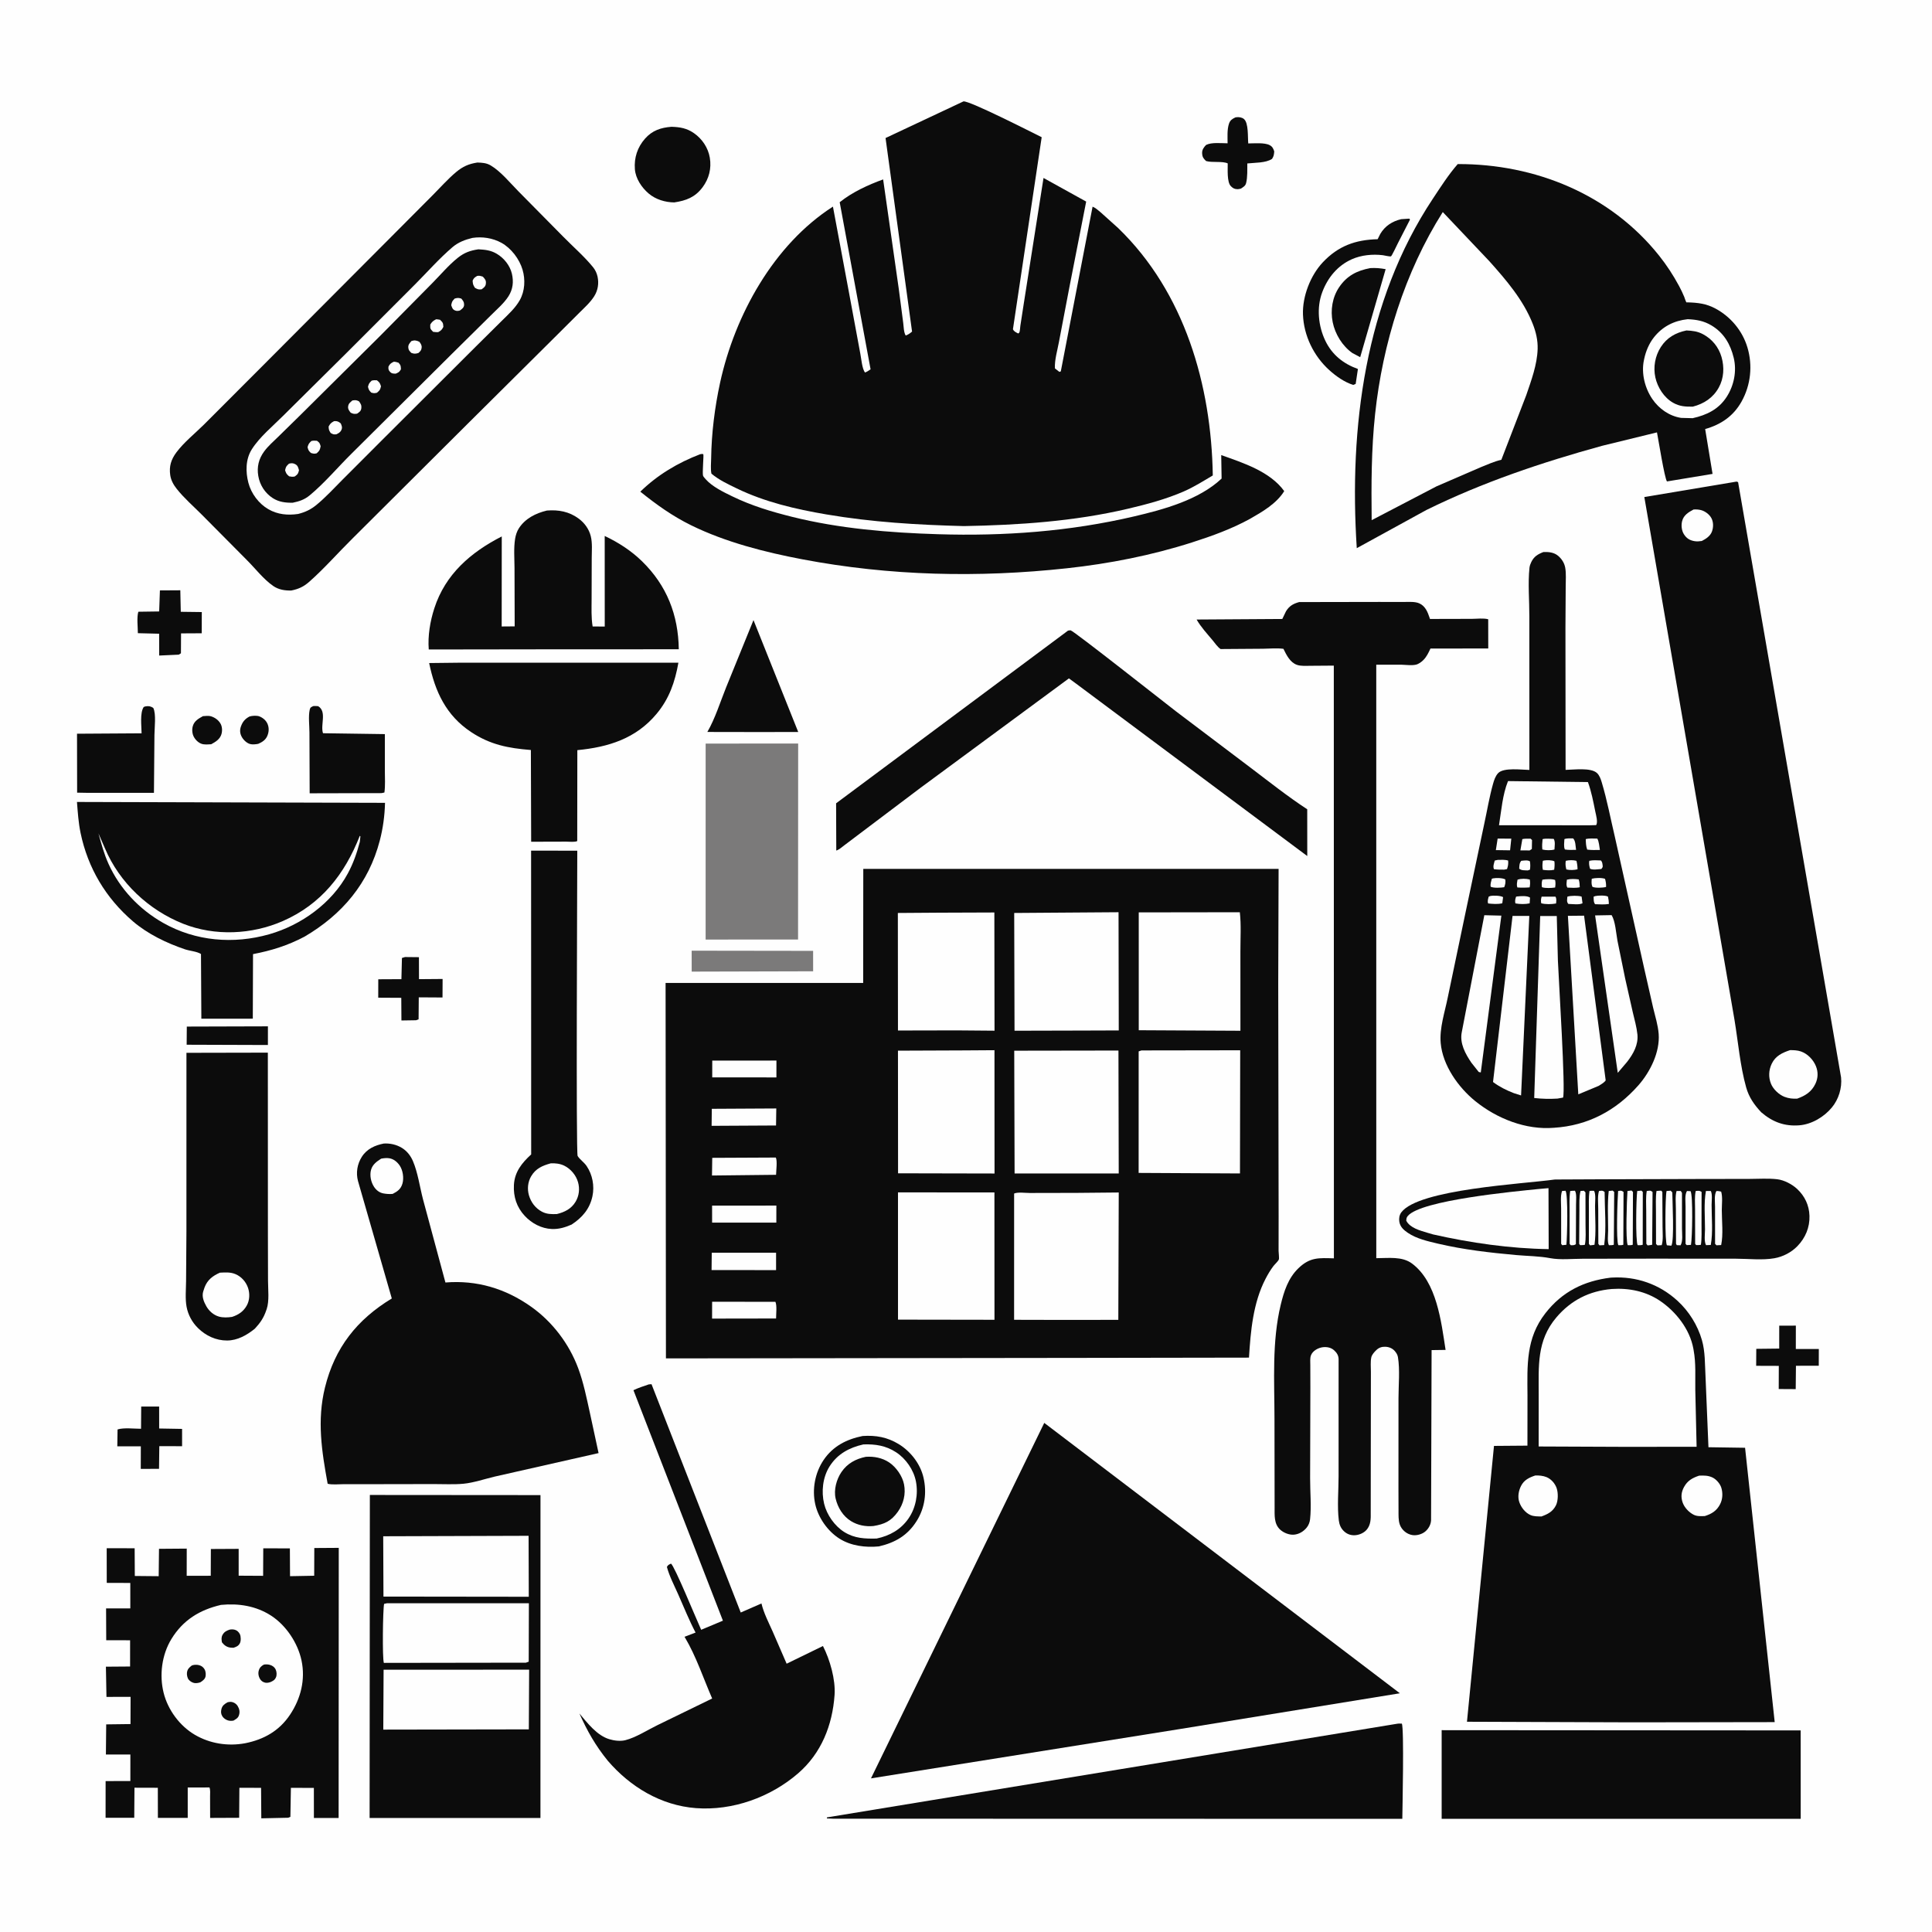 <svg version="1.1" xmlns="http://www.w3.org/2000/svg" style="display: block;" viewBox="0 0 2048 2048" width="1024" height="1024">
<path transform="translate(0,0)" fill="rgb(254,254,254)" d="M -0 -0 L 2048 0 L 2048 2048 L -0 2048 L -0 -0 z"/>
<path transform="translate(0,0)" fill="rgb(12,12,12)" d="M 264.538 759.5 C 267.378 758.627 272.274 758.326 275.086 759.443 C 278.716 760.884 282.064 763.716 283.601 767.372 C 285.358 771.552 285.115 776 283.341 780.124 C 281.477 784.458 277.887 786.709 273.732 788.5 C 271.133 789.036 267.449 789.424 264.887 788.647 C 261.172 787.521 257.62 783.927 255.945 780.5 C 254.285 777.106 254.121 773.703 255.373 770.15 C 257.168 765.057 259.785 761.972 264.538 759.5 z"/>
<path transform="translate(0,0)" fill="rgb(12,12,12)" d="M 215.129 759.153 C 217.689 759.009 221.115 758.514 223.586 759.281 C 227.783 760.582 231.535 763.225 233.746 767.062 C 235.6 770.279 235.778 774.758 234.728 778.274 C 233.11 783.689 228.55 786.373 223.901 788.935 C 221.162 789.069 218.222 789.361 215.5 788.94 C 211.279 788.286 207.662 784.934 205.609 781.337 C 203.72 778.028 203.321 773.357 204.378 769.713 C 205.979 764.192 210.421 761.772 215.129 759.153 z"/>
<path transform="translate(0,0)" fill="rgb(12,12,12)" d="M 198.027 1088.21 L 284.008 1087.96 L 283.991 1107.75 L 197.867 1107.46 L 198.027 1088.21 z"/>
<path transform="translate(0,0)" fill="rgb(12,12,12)" d="M 1886.06 1405.28 L 1903.68 1405.22 L 1903.64 1429.98 L 1928.03 1429.98 L 1927.97 1447.74 L 1903.78 1447.78 L 1903.53 1472.53 L 1885.52 1472.43 L 1885.61 1447.89 L 1861.61 1447.81 L 1861.73 1429.82 L 1886.04 1429.55 L 1886.06 1405.28 z"/>
<path transform="translate(0,0)" fill="rgb(12,12,12)" d="M 149.683 1490.98 L 168.694 1491 L 168.725 1514.27 L 193.018 1514.69 L 193.029 1533.04 L 168.879 1532.98 L 168.58 1557.02 L 149.224 1557.09 L 149.287 1533.15 L 124.352 1533.14 L 124.615 1515.28 C 131.277 1513.15 142.305 1514.58 149.508 1514.55 L 149.683 1490.98 z"/>
<path transform="translate(0,0)" fill="rgb(12,12,12)" d="M 429.336 1014.5 L 444.084 1014.65 L 444.157 1037.95 L 469.181 1037.75 L 469.086 1057.38 L 443.912 1057.23 L 443.731 1080.5 L 441.086 1081.5 L 425.531 1081.74 L 425.373 1057.73 L 400.942 1057.6 L 400.986 1038.08 L 425.518 1037.96 L 426.073 1015.5 L 429.336 1014.5 z"/>
<path transform="translate(0,0)" fill="rgb(12,12,12)" d="M 1309.47 124.5 L 1310.7 124.265 C 1313.34 123.948 1316.33 124.403 1318.45 126.018 C 1323.71 130.038 1322.54 145.488 1323.2 152.038 C 1329.44 152.042 1340.48 150.935 1346 153.907 C 1348.84 155.433 1349.81 157.582 1350.75 160.5 C 1350.47 163.669 1350.29 165.697 1348.42 168.418 C 1341.82 172.877 1330.09 172.357 1322.19 173.263 C 1322.12 179.868 1322.53 187.553 1320.95 194 C 1320.17 197.16 1317.97 198.187 1315.5 199.892 C 1314.4 200.173 1313.16 200.56 1312 200.543 C 1308.7 200.495 1307.1 199.662 1304.82 197.409 C 1300.41 193.031 1301.56 179.329 1301.43 173.2 C 1295.68 170.573 1285.31 172.641 1278.5 170.715 C 1275.73 168 1274.54 166.663 1274.31 162.5 C 1274.11 158.765 1276.06 156.182 1278.5 153.639 C 1284.44 150.647 1294.59 151.89 1301.3 151.89 C 1301.28 145.349 1300.67 137.274 1302.79 131.066 C 1304.03 127.428 1306.16 126.08 1309.47 124.5 z"/>
<path transform="translate(0,0)" fill="rgb(12,12,12)" d="M 169.513 625.847 L 191.138 625.721 L 191.635 648.53 L 213.909 648.81 L 213.838 671.299 L 191.916 671.417 L 191.8 692.5 L 189.5 693.961 L 168.76 694.911 L 168.693 671.775 L 146.139 671.202 C 146.134 664.519 144.835 654.759 146.628 648.468 L 168.73 648.16 L 169.513 625.847 z"/>
<path transform="translate(0,0)" fill="rgb(123,122,122)" d="M 733.186 1007.77 L 861.939 1007.95 L 861.954 1029.61 L 733.225 1029.95 L 733.186 1007.77 z"/>
<path transform="translate(0,0)" fill="rgb(12,12,12)" d="M 1452.49 284.203 C 1458.28 283.873 1463.15 284.261 1468.84 285.332 L 1441.86 378.623 L 1433.69 374.3 C 1422.96 366.861 1415.23 354.132 1412.7 341.469 C 1410.17 328.813 1412.3 315.082 1419.61 304.353 C 1427.87 292.231 1438.39 286.9 1452.49 284.203 z"/>
<path transform="translate(0,0)" fill="rgb(12,12,12)" d="M 1485.28 232.343 L 1494 231.764 L 1494.64 232.809 L 1481.89 257.672 C 1481.22 259.031 1475.24 271.616 1474.48 271.746 C 1472.59 272.069 1467.96 270.778 1465.85 270.522 C 1455.01 269.209 1443.01 270.352 1433.01 274.808 C 1417.84 281.561 1407.39 294.39 1401.64 309.737 C 1395.48 326.141 1397.4 345.608 1404.93 361.257 C 1412.11 376.167 1424.1 385.637 1439.45 391.136 L 1437.08 406.961 L 1434.5 408.03 C 1425.27 405.2 1416.23 398.789 1409.13 392.373 C 1392.57 377.411 1382.03 355.807 1381.21 333.465 C 1380.5 314.31 1389.08 292.034 1402.21 278.088 C 1418.59 260.698 1436.85 254.144 1460.36 253.579 L 1463.14 248 C 1468.12 239.518 1475.9 234.556 1485.28 232.343 z"/>
<path transform="translate(0,0)" fill="rgb(12,12,12)" d="M 711.821 134.403 C 720.885 134.701 727.966 135.839 735.637 141.172 C 744.349 147.229 750.678 156.688 752.43 167.173 C 754.321 178.496 751.654 189.276 744.744 198.534 C 736.811 209.164 727.231 212.692 714.731 214.57 C 705.092 214.468 695.043 211.456 687.6 205.123 C 680.165 198.798 673.776 189.302 673.004 179.35 C 672.065 167.242 675.668 156.156 683.739 146.988 C 691.447 138.232 700.604 135.268 711.821 134.403 z"/>
<path transform="translate(0,0)" fill="rgb(12,12,12)" d="M 332.026 748.5 C 333.824 748.265 335.487 748.466 337.297 748.584 C 346.742 754.489 339.447 768.203 342.389 777.251 L 407.971 778.189 L 407.96 817.097 C 407.957 824.631 408.523 832.624 407.5 840.09 L 404.5 840.741 L 328.254 840.928 L 328.021 776.566 C 328.017 769.358 326.727 759.116 328.347 752.205 C 328.948 749.645 329.851 749.654 332.026 748.5 z"/>
<path transform="translate(0,0)" fill="rgb(12,12,12)" d="M 152.303 749.5 C 153.268 749.059 153.333 748.972 154.55 748.751 C 157.583 748.201 159.981 748.723 162.5 750.462 C 165.683 756.77 163.767 771.646 163.718 778.997 L 163.186 840.453 L 92.75 840.446 L 81.76 840.256 L 81.642 777.777 L 150.083 777.344 C 150.047 769.808 148.114 755.896 152.303 749.5 z"/>
<path transform="translate(0,0)" fill="rgb(12,12,12)" d="M 798.731 657.327 L 846.155 775.955 L 798.5 775.991 L 749.825 775.908 C 758.182 761.444 763.457 744.152 769.721 728.627 L 798.731 657.327 z"/>
<path transform="translate(0,0)" fill="rgb(12,12,12)" d="M 914.421 1522.22 C 928.447 1521.28 940.537 1523.43 952.627 1530.79 C 965.263 1538.49 975.594 1551.75 978.925 1566.2 C 982.577 1582.04 980.497 1598.34 971.706 1612.32 C 962.056 1627.66 949.001 1635.21 931.731 1639.24 C 917.47 1640.62 902.095 1638.77 889.763 1630.96 C 877.311 1623.07 867.362 1608.81 864.185 1594.5 C 860.669 1578.67 863.954 1561.17 873.015 1547.72 C 882.927 1532.99 897.514 1525.62 914.421 1522.22 z"/>
<path transform="translate(0,0)" fill="rgb(254,254,254)" d="M 915.224 1531.14 C 927.874 1530.69 939.041 1532.4 949.822 1539.42 C 960.331 1546.28 968.592 1558.18 970.94 1570.5 C 973.489 1583.87 970.835 1598.33 963.107 1609.57 C 954.979 1621.4 943.043 1628.06 929.233 1630.92 C 916.858 1631.2 905.982 1630.85 895.042 1624.06 C 884.812 1617.72 876.46 1605.79 873.631 1594.13 C 870.468 1581.11 872.135 1565.96 879.34 1554.5 C 887.689 1541.23 900.348 1534.49 915.224 1531.14 z"/>
<path transform="translate(0,0)" fill="rgb(12,12,12)" d="M 917.812 1544.28 C 926.417 1543.69 935.232 1545.35 942.5 1550.2 C 949.913 1555.15 956.593 1564.66 958.311 1573.45 C 960.333 1583.81 957.777 1594.12 951.672 1602.65 C 944.622 1612.49 937.556 1615.71 925.863 1617.65 C 917.564 1618.42 909.307 1616.87 902.148 1612.48 C 893.583 1607.23 888.083 1598.18 885.815 1588.56 C 883.641 1579.33 886.72 1568.09 892.009 1560.37 C 898.314 1551.16 907.181 1546.5 917.812 1544.28 z"/>
<path transform="translate(0,0)" fill="rgb(123,122,122)" d="M 748.013 788.221 L 846.091 788.183 L 845.974 995.948 L 747.997 995.958 L 748.013 788.221 z"/>
<path transform="translate(0,0)" fill="rgb(12,12,12)" d="M 562.983 901.695 L 611.947 901.784 C 611.936 933.324 610.492 1222.44 612.316 1225.39 C 614.616 1229.11 619.239 1232.17 621.862 1236.05 C 628.089 1245.27 630.312 1257.15 628.026 1268 C 625.184 1281.5 617.15 1290.74 605.92 1298.09 C 599.095 1301.07 592.534 1303.08 584.992 1302.79 C 573.961 1302.36 563.625 1296.81 556.202 1288.82 C 547.693 1279.67 544.108 1268.51 544.772 1256.11 C 545.516 1242.22 553.243 1232.75 563.076 1223.74 L 562.983 901.695 z"/>
<path transform="translate(0,0)" fill="rgb(254,254,254)" d="M 583.731 1233.2 C 588.528 1232.89 593.825 1233.54 598.173 1235.69 C 605.062 1239.1 610.652 1245.8 612.752 1253.22 C 614.715 1260.16 613.881 1267.61 610.162 1273.85 C 605.651 1281.43 598.531 1284.93 590.292 1286.94 C 584.634 1287.16 579.579 1287.15 574.452 1284.43 C 567.565 1280.77 562.814 1274.43 560.679 1267.01 C 558.759 1260.33 559.511 1252.92 563.032 1246.9 C 567.844 1238.68 574.998 1235.61 583.731 1233.2 z"/>
<path transform="translate(0,0)" fill="rgb(12,12,12)" d="M 486.318 702.505 L 719.137 702.507 C 715.497 722.823 709.539 740.439 696.123 756.569 C 674.156 782.98 644.978 791.972 612.003 795.19 L 611.975 817.5 L 611.888 891.561 C 609.418 892.885 603.297 892.17 600.349 892.177 L 563.052 892.28 L 562.752 795.039 C 538.822 793.113 519.708 789.498 499.286 775.945 C 472.845 758.397 461.103 732.957 454.932 702.859 L 486.318 702.505 z"/>
<path transform="translate(0,0)" fill="rgb(12,12,12)" d="M 1132.12 668.5 C 1133.07 668.405 1134.03 668.044 1134.97 668.215 C 1138.3 668.82 1236.12 746.031 1246.5 753.989 L 1326 814.059 C 1345.62 828.903 1365.1 844.405 1385.72 857.868 L 1385.76 907.44 L 1140.5 724.54 L 1133.1 719.115 L 976 834.957 L 912.053 883.187 L 894.994 896.062 C 892.532 897.887 889.406 900.785 886.488 901.622 L 886.306 851.54 L 1132.12 668.5 z"/>
<path transform="translate(0,0)" fill="rgb(12,12,12)" d="M 197.641 1116.03 L 283.93 1115.85 L 283.998 1309.45 L 284.113 1357.92 C 284.15 1366.97 285.581 1379.06 282.718 1387.62 L 282.223 1389 C 279.551 1396.99 275.784 1402.39 270.155 1408.45 C 261.801 1415.24 251.768 1420.97 240.699 1421 C 228.916 1421.04 218.052 1415.9 209.792 1407.73 C 203.645 1401.65 199.357 1393.77 197.777 1385.23 C 196.188 1376.65 197.183 1366.85 197.248 1358.13 L 197.616 1305.4 L 197.641 1116.03 z"/>
<path transform="translate(0,0)" fill="rgb(254,254,254)" d="M 233.118 1349.08 C 238.913 1348.82 244.249 1348.33 249.729 1350.68 C 255.972 1353.36 260.791 1358.84 262.944 1365.25 C 264.948 1371.22 264.695 1378.28 261.622 1383.85 C 258.115 1390.2 252.733 1393.8 245.983 1395.96 C 241.518 1396.64 236.49 1396.89 232.102 1395.65 C 226.355 1394.01 221.579 1389.75 218.689 1384.62 C 215.984 1379.82 213.745 1374.37 215.451 1368.91 L 215.929 1367.5 L 216.856 1364.68 C 219.839 1356.72 225.587 1352.38 233.118 1349.08 z"/>
<path transform="translate(0,0)" fill="rgb(12,12,12)" d="M 579.76 541.192 C 592.059 540.239 603.173 542.227 613.287 549.631 C 619.577 554.236 624.31 560.701 626.232 568.32 C 628.076 575.632 627.276 584.09 627.257 591.63 L 627.133 634.942 C 627.113 644.669 626.625 654.46 628.209 664.088 L 641.055 664.16 L 641.007 568.147 C 655.472 574.988 668.998 583.689 680.488 594.893 C 706.857 620.602 719.021 651.796 719.545 688.257 L 592.14 688.284 L 454.5 688.48 C 453.383 673.885 455.935 658.671 460.419 644.781 C 472.077 608.673 499.067 585.43 531.889 568.649 L 531.807 664.087 L 545.58 663.978 L 545.407 602.057 C 545.347 591.957 544.452 581.077 546.036 571.129 C 546.624 567.431 547.945 563.24 549.976 560.096 C 556.79 549.546 567.954 544.027 579.76 541.192 z"/>
<path transform="translate(0,0)" fill="rgb(12,12,12)" d="M 742.174 481.5 L 743.669 481.261 C 744.284 481.258 744.97 481.176 745.5 481.487 C 746.241 481.923 744.297 501.615 745.281 504.37 C 745.584 505.221 747.373 507.239 748.045 508 C 754.998 515.87 766.805 521.567 776.133 526.104 C 796.671 536.093 817.402 542.305 839.482 547.826 C 889.688 560.38 942.692 564.687 994.316 566.289 C 1064.41 568.464 1133.97 563.394 1202.32 547.387 C 1233.71 540.036 1270.94 529.879 1294.95 507.309 L 1294.55 482.405 C 1317.83 490.723 1346.29 499.759 1361.33 520.6 C 1353.16 533.83 1338.32 542.41 1325.2 549.914 C 1305.8 560.61 1284.67 568.246 1263.61 574.981 C 1220.78 588.684 1175.84 597.524 1131.15 602.379 C 1037.19 612.587 943.438 610.533 850.454 592.884 C 810.83 585.363 769.079 574.701 732.781 556.897 C 712.936 547.163 695.916 534.982 678.77 521.187 C 696.821 503.511 718.626 490.512 742.174 481.5 z"/>
<path transform="translate(0,0)" fill="rgb(12,12,12)" d="M 1480.43 1827.34 C 1482.43 1826.95 1483.97 1827.04 1486 1827.1 C 1488.53 1832 1486.64 1916.85 1486.51 1928.04 L 882.997 1927.89 L 876.5 1927.61 L 876.666 1926.5 L 1480.43 1827.34 z"/>
<path transform="translate(0,0)" fill="rgb(12,12,12)" d="M 1647.81 1250.37 L 1648.82 1250.32 L 1698.78 1250.09 L 1797.39 1249.8 L 1854.57 1249.7 C 1864.18 1249.69 1874.42 1248.93 1883.95 1250.05 C 1891.31 1250.93 1899.71 1255.36 1905.04 1260.34 C 1913.17 1267.95 1917.75 1277.61 1918.11 1288.8 C 1918.5 1301.05 1913.88 1312.1 1905.35 1320.94 C 1898.94 1327.58 1890.01 1332.2 1880.92 1333.8 C 1868.26 1336.04 1853.08 1334.3 1840.09 1334.28 L 1752.75 1334.22 L 1677.9 1334.32 C 1667.09 1334.32 1653.88 1335.72 1643.35 1333.72 C 1631.59 1331.48 1619 1331.47 1607.04 1330.4 C 1579.47 1327.91 1551.39 1324.69 1524.41 1318.35 C 1513.74 1315.83 1501.64 1313.14 1492.44 1306.9 C 1487.97 1303.87 1484.23 1300.59 1483.33 1295 C 1482.79 1291.64 1483.37 1287.92 1485.45 1285.14 C 1503.81 1260.56 1614.69 1255.04 1647.81 1250.37 z"/>
<path transform="translate(0,0)" fill="rgb(254,254,254)" d="M 1655.85 1262.5 L 1659.5 1262.26 C 1662.38 1266.21 1661.29 1311.56 1660.44 1319.5 L 1656 1319.98 L 1654.89 1318.5 L 1654.86 1281.28 C 1654.87 1275.47 1653.92 1268.01 1655.85 1262.5 z"/>
<path transform="translate(0,0)" fill="rgb(254,254,254)" d="M 1715.28 1262.5 C 1718.34 1262.13 1718.55 1261.73 1721.01 1263.5 L 1720.79 1319.5 C 1719.03 1320.11 1717.36 1319.95 1715.5 1319.97 C 1713.03 1314.99 1714.55 1271.03 1715.28 1262.5 z"/>
<path transform="translate(0,0)" fill="rgb(254,254,254)" d="M 1725.19 1262.5 L 1729.5 1261.98 L 1731.01 1263.5 L 1730.79 1319.5 C 1729.03 1320.11 1727.36 1319.94 1725.5 1319.96 C 1723.02 1314.99 1724.51 1271.07 1725.19 1262.5 z"/>
<path transform="translate(0,0)" fill="rgb(254,254,254)" d="M 1788.26 1262.5 L 1792.06 1262.68 C 1794.74 1267.09 1793.87 1312.21 1792.5 1319.62 L 1788 1319.9 L 1786.76 1318.5 L 1786.77 1279.09 C 1786.79 1274.27 1785.67 1266.65 1788.26 1262.5 z"/>
<path transform="translate(0,0)" fill="rgb(254,254,254)" d="M 1705.32 1262.5 L 1709.5 1262.07 L 1711.11 1263.5 L 1710.7 1319.5 C 1708.99 1320.05 1707.29 1319.94 1705.5 1319.99 C 1703.66 1316.7 1704.68 1308.58 1704.69 1304.62 C 1704.72 1290.8 1703.79 1276.23 1705.32 1262.5 z"/>
<path transform="translate(0,0)" fill="rgb(254,254,254)" d="M 1777.22 1262.5 L 1781.69 1262.5 L 1782.96 1264.5 L 1782.97 1302.34 C 1782.97 1307.69 1784.12 1315.48 1781.5 1320.05 L 1777.5 1319.93 L 1776.66 1318.5 L 1776.5 1281.28 C 1776.49 1275.34 1775.65 1268.24 1777.22 1262.5 z"/>
<path transform="translate(0,0)" fill="rgb(254,254,254)" d="M 1684.95 1262.5 C 1686.49 1262.15 1688.17 1262.31 1689.75 1262.32 C 1691.85 1265.78 1690.8 1274.41 1690.81 1278.59 C 1690.85 1291.83 1692.04 1306.4 1690.24 1319.5 C 1688.72 1319.86 1687.06 1319.93 1685.5 1320.11 L 1684.27 1318.5 L 1684.31 1284.22 C 1684.33 1277.05 1683.9 1269.61 1684.95 1262.5 z"/>
<path transform="translate(0,0)" fill="rgb(254,254,254)" d="M 1675.42 1262.5 L 1679 1262.24 L 1680.66 1264 L 1680.73 1298.32 C 1680.73 1305.24 1681.34 1312.69 1680.06 1319.5 C 1678.45 1319.95 1676.67 1319.85 1675 1319.9 L 1673.98 1318.5 L 1674.23 1282.84 C 1674.3 1276.15 1673.83 1269 1675.42 1262.5 z"/>
<path transform="translate(0,0)" fill="rgb(254,254,254)" d="M 1735.54 1262.5 L 1740 1262.12 L 1741.43 1263.5 L 1741.35 1319.5 C 1739.41 1320.11 1738.04 1319.98 1736 1319.96 C 1733.63 1316.32 1734.4 1269.6 1735.54 1262.5 z"/>
<path transform="translate(0,0)" fill="rgb(254,254,254)" d="M 1745.63 1262.5 C 1748.59 1262.21 1749.39 1261.58 1751.78 1263.5 L 1751.37 1319.5 C 1749.82 1319.9 1748.09 1319.98 1746.5 1320.18 L 1745.19 1318.5 L 1745.07 1283.84 C 1745.05 1276.85 1744.48 1269.41 1745.63 1262.5 z"/>
<path transform="translate(0,0)" fill="rgb(254,254,254)" d="M 1808.35 1262.5 L 1813.5 1262.48 C 1815.35 1265.73 1814.38 1273.36 1814.37 1277.2 C 1814.35 1290.7 1815.9 1306.51 1813.5 1319.72 L 1808.5 1319.93 C 1806.19 1316.11 1807.38 1307.7 1807.39 1303.23 C 1807.42 1290.27 1806.01 1275.2 1808.35 1262.5 z"/>
<path transform="translate(0,0)" fill="rgb(254,254,254)" d="M 1797.54 1262.5 C 1800.36 1262.33 1801.41 1261.81 1803.75 1263.5 L 1803.68 1297.78 C 1803.65 1304.95 1804.07 1312.39 1803.03 1319.5 C 1801.42 1319.92 1799.66 1319.82 1798 1319.87 L 1796.93 1318.5 L 1796.85 1281.68 C 1796.85 1275.46 1796.21 1268.59 1797.54 1262.5 z"/>
<path transform="translate(0,0)" fill="rgb(254,254,254)" d="M 1695 1262.5 C 1698.1 1262.16 1698.48 1261.68 1700.95 1263.5 C 1701.02 1281.66 1702.95 1301.92 1700.5 1319.81 L 1695.5 1320.12 L 1694.3 1318.5 L 1694.19 1281.28 C 1694.18 1275.39 1693.29 1268.15 1695 1262.5 z"/>
<path transform="translate(0,0)" fill="rgb(254,254,254)" d="M 1664.48 1262.5 C 1666.11 1262.23 1667.85 1262.29 1669.5 1262.23 C 1671.55 1265.41 1670.63 1273.21 1670.66 1277.08 L 1670.5 1318.91 C 1668.28 1320.3 1667.55 1319.95 1665 1319.97 L 1663.87 1318.5 L 1663.84 1284.98 C 1663.84 1277.54 1663.4 1269.87 1664.48 1262.5 z"/>
<path transform="translate(0,0)" fill="rgb(254,254,254)" d="M 1755.95 1262.5 C 1757.57 1262.21 1759.35 1262.26 1761 1262.17 L 1762.15 1263.5 L 1762.36 1300.69 C 1762.38 1306.8 1763.23 1314.03 1761.5 1319.92 L 1757 1320.15 L 1755.47 1318.67 L 1755.39 1284.28 C 1755.38 1277.09 1754.91 1269.62 1755.95 1262.5 z"/>
<path transform="translate(0,0)" fill="rgb(254,254,254)" d="M 1766.62 1262.5 L 1771 1262.18 L 1772.7 1264 C 1772.78 1273.6 1774.98 1314.64 1771.72 1320.5 L 1767 1320.05 C 1764.74 1316.46 1765.17 1268.99 1766.62 1262.5 z"/>
<path transform="translate(0,0)" fill="rgb(254,254,254)" d="M 1819.48 1262.5 C 1821.49 1262.45 1822.59 1262.67 1824.5 1263.18 C 1826.21 1268.79 1825.17 1276.97 1825.18 1282.89 C 1825.21 1294.43 1826.85 1308.6 1824.5 1319.81 L 1819.5 1320.06 L 1818.05 1318.5 L 1818.02 1279.09 C 1818.03 1274.27 1816.91 1266.67 1819.48 1262.5 z"/>
<path transform="translate(0,0)" fill="rgb(254,254,254)" d="M 1630.97 1260.4 L 1641.47 1259.48 L 1641.66 1324.12 C 1600.86 1323.56 1558.85 1317.51 1519.12 1308.54 L 1512.93 1306.72 C 1505.08 1304.32 1494.82 1301.76 1490.7 1294 C 1490.89 1291.73 1490.81 1290.81 1492.32 1288.99 C 1506.21 1272.23 1605.59 1262.99 1630.97 1260.4 z"/>
<path transform="translate(0,0)" fill="rgb(12,12,12)" d="M 1528.22 1834.05 L 1908.78 1834.31 L 1908.83 1928.03 L 1528.22 1928.03 L 1528.22 1834.05 z"/>
<path transform="translate(0,0)" fill="rgb(12,12,12)" d="M 687.775 1467.5 L 690.646 1467.31 L 785.214 1709.33 L 807.179 1699.74 C 809.582 1709.85 814.644 1719.63 818.896 1729.11 L 833.865 1763.6 L 872.366 1744.84 C 879.77 1759.34 885.848 1780.47 884.672 1796.83 C 882.367 1828.89 870.681 1858.5 846.008 1879.84 C 816.682 1905.21 776.494 1919.63 737.718 1916.69 C 700.633 1913.87 668.057 1894.19 644.202 1866.37 C 631.35 1850.56 622.442 1834.92 614.205 1816.37 C 622.658 1826.44 632.752 1839.64 645.818 1843.6 C 651.053 1845.19 657.574 1846.02 662.933 1844.66 C 674.178 1841.8 686.331 1833.88 696.916 1828.73 L 754.928 1800.49 C 745.689 1779.33 737.953 1755.77 726.168 1735.96 L 725.612 1735.05 L 737.329 1730.59 C 730.476 1717.5 724.915 1703.68 718.946 1690.17 C 714.759 1680.69 709.619 1670.99 706.939 1661 C 708.214 1658.76 708.922 1658.67 711.271 1657.5 C 714.927 1659.74 738.155 1716.5 743.276 1727.64 L 766.321 1717.98 L 671.483 1473.68 C 676.733 1471.14 682.264 1469.38 687.775 1467.5 z"/>
<path transform="translate(0,0)" fill="rgb(12,12,12)" d="M 81.588 850.114 L 408.136 851.037 C 407.803 864.549 406.018 877.82 402.627 890.893 C 390.873 936.204 362.798 969.468 322.704 992.946 C 305.035 1002.26 287.747 1007.67 268.216 1011.41 L 267.98 1079.84 L 213.443 1079.89 L 213.048 1011.31 C 209.007 1008.58 201.024 1007.99 196.084 1006.32 C 176.566 999.72 156.521 990.083 140.809 976.575 C 111.989 951.797 93.121 920.077 85.392 882.885 C 83.159 872.139 82.434 861.035 81.588 850.114 z"/>
<path transform="translate(0,0)" fill="rgb(254,254,254)" d="M 104.372 883.458 L 111.245 899.264 C 126.687 935.805 157.583 964.684 194.251 979.247 C 227.798 992.571 266.972 990.73 299.82 976.358 C 340.484 958.565 365.515 926.529 381.372 886.058 L 382.029 886.5 L 381.469 892.294 C 378.238 904.346 374.626 914.919 368.661 925.975 C 351.726 957.365 319.454 980.66 285.4 990.354 C 247.622 1001.11 207.312 997.774 172.99 978.324 C 147.694 963.988 126.958 942.184 114.982 915.613 C 110.267 905.152 107.42 894.457 104.372 883.458 z"/>
<path transform="translate(0,0)" fill="rgb(12,12,12)" d="M 406.858 1212.2 C 413.501 1211.79 420.324 1213.33 426.012 1216.81 C 431.387 1220.1 435.237 1225.03 437.714 1230.79 C 442.934 1242.91 445.027 1258.45 448.416 1271.36 L 472.172 1359.5 C 505.456 1356.79 535.887 1365.94 563.079 1385.21 C 585.588 1401.16 603.291 1424.51 612.903 1450.35 C 618.546 1465.52 621.773 1481.67 625.256 1497.44 L 634.512 1540.34 L 524.46 1565.24 C 513.896 1567.74 502.07 1571.79 491.356 1572.82 C 481.068 1573.8 470.149 1573.14 459.766 1573.18 L 397.636 1573.29 L 363.676 1573.31 C 358.502 1573.31 352.312 1574.07 347.327 1572.85 C 341.017 1538.3 335.9 1505.68 344.472 1470.84 C 354.856 1428.64 378.385 1398.81 415.327 1376.43 L 379.5 1251.97 C 377.144 1243.23 378.672 1233.97 383.524 1226.31 C 388.843 1217.91 397.453 1214.03 406.858 1212.2 z"/>
<path transform="translate(0,0)" fill="rgb(254,254,254)" d="M 404.046 1228.23 C 406.952 1227.7 409.672 1227.35 412.623 1227.8 C 417.249 1228.51 421.098 1231.71 423.679 1235.5 C 427.108 1240.54 428.283 1248.71 426.646 1254.53 C 425.003 1260.37 421.428 1262.95 416.255 1265.58 C 412.921 1265.9 409.599 1265.67 406.307 1265.05 C 402.201 1264.28 398.852 1261.63 396.566 1258.2 C 393.215 1253.16 391.679 1245.96 393.333 1240.03 C 394.907 1234.38 399.374 1231.23 404.046 1228.23 z"/>
<path transform="translate(0,0)" fill="rgb(12,12,12)" d="M 113.1 1641.17 L 142.735 1641.23 L 142.903 1670.59 L 168.219 1670.83 L 168.55 1641.81 L 197.955 1641.59 L 197.901 1670.42 L 223.401 1670.37 L 223.529 1642 L 252.993 1641.85 L 252.992 1670.29 L 278.918 1670.44 L 279.071 1641.3 L 307.286 1641.34 L 307.454 1670.82 L 333.06 1670.35 L 333.174 1640.97 L 359.097 1640.8 L 358.952 1927.16 L 332.749 1927.14 L 332.712 1895.24 L 308.361 1895.2 L 307.83 1925.96 L 305.5 1926.88 L 276.989 1927.5 L 276.752 1895.19 L 253.753 1895.11 L 253.523 1926.94 L 222.753 1927.08 L 222.684 1904.1 C 222.672 1901.09 223.135 1897.61 222.062 1894.77 L 198.995 1894.83 L 198.995 1927.01 L 167.367 1927.04 L 167.3 1895.12 L 142.542 1895.05 L 142.315 1926.92 L 111.924 1926.94 L 111.957 1888.03 L 138.191 1887.97 L 138.199 1859.86 L 112.264 1859.87 L 112.573 1827.91 L 138.335 1827.58 L 138.42 1798.72 L 112.859 1798.79 L 112.27 1766.76 L 137.898 1766.57 L 137.912 1738.76 L 112.606 1738.72 L 112.455 1704.99 L 138.138 1705 L 138.12 1677.99 L 113.161 1677.91 L 113.1 1641.17 z"/>
<path transform="translate(0,0)" fill="rgb(254,254,254)" d="M 234.267 1701.25 C 252.915 1699.44 271.36 1702.32 287.291 1712.59 C 303.259 1722.88 315.74 1741.7 319.631 1760.23 C 323.89 1780.51 318.884 1800.43 307.566 1817.48 C 296.09 1834.77 279.798 1843.93 259.872 1847.91 C 241.618 1851.31 222.547 1848.35 206.5 1838.92 C 190.453 1829.49 177.974 1812.54 173.467 1794.52 C 168.755 1775.67 171.516 1754.12 181.673 1737.47 C 193.989 1717.28 211.7 1706.5 234.267 1701.25 z"/>
<path transform="translate(0,0)" fill="rgb(12,12,12)" d="M 279.809 1764.5 C 281.885 1764.22 283.955 1764.22 286 1764.8 C 288.751 1765.56 291.066 1767.23 292.282 1769.88 C 293.345 1772.2 293.593 1775.7 292.5 1778.11 C 291.157 1781.08 289.262 1781.91 286.5 1783.16 C 285.096 1783.54 284.541 1783.76 283 1783.86 C 280.702 1784.02 277.923 1782.76 276.5 1781 C 274.382 1778.38 273.344 1774.49 274.215 1771.19 C 275.105 1767.82 276.841 1766.07 279.809 1764.5 z"/>
<path transform="translate(0,0)" fill="rgb(12,12,12)" d="M 241.203 1804.5 C 242.345 1804.26 243.297 1803.99 244.5 1804.04 C 247.495 1804.18 250.408 1805.93 251.958 1808.5 C 253.823 1811.59 254.426 1814.64 253.345 1818.12 C 252.342 1821.34 250.146 1822.28 247.5 1823.92 C 245.935 1824.12 245.735 1824.2 244 1824.12 C 240.826 1823.99 237.347 1821.96 235.675 1819.26 C 234.144 1816.79 234.047 1814.5 234.713 1811.73 C 235.622 1807.95 237.994 1806.32 241.203 1804.5 z"/>
<path transform="translate(0,0)" fill="rgb(12,12,12)" d="M 203.326 1765.5 C 204.581 1765.1 205.059 1764.89 206.5 1764.78 C 209.729 1764.52 213.234 1765.33 215.5 1767.74 C 217.79 1770.18 218.374 1773.27 217.994 1776.5 C 217.607 1779.79 215.034 1781.55 212.5 1783.25 C 210.826 1783.89 208.797 1784.26 207 1784.18 C 204.387 1784.06 201.631 1782.5 200.023 1780.5 C 198.538 1778.65 197.906 1775.35 198.2 1773 C 198.653 1769.37 200.571 1767.6 203.326 1765.5 z"/>
<path transform="translate(0,0)" fill="rgb(12,12,12)" d="M 243.327 1727.5 C 245.353 1727.1 247.03 1727.11 249.049 1727.65 C 251.268 1728.25 253.208 1730.17 254.232 1732.2 C 255.457 1734.63 255.535 1739.64 254.242 1742 C 252.636 1744.93 250.489 1745.7 247.5 1746.7 L 244.719 1746.58 C 240.532 1746.19 237.767 1744.16 235.271 1740.95 C 234.782 1738.15 234.455 1735.62 235.918 1733 C 237.702 1729.81 240.015 1728.66 243.327 1727.5 z"/>
<path transform="translate(0,0)" fill="rgb(12,12,12)" d="M 392.064 1584.73 L 572.936 1584.87 L 572.894 1927.16 L 391.797 1927.12 L 392.064 1584.73 z"/>
<path transform="translate(0,0)" fill="rgb(254,254,254)" d="M 410.225 1699.5 L 560.645 1699.54 L 560.465 1761.44 L 557.5 1762.51 L 406.905 1762.73 C 405.171 1757.55 405.826 1706.29 407.164 1700.18 L 410.225 1699.5 z"/>
<path transform="translate(0,0)" fill="rgb(254,254,254)" d="M 406.629 1769.97 L 560.907 1769.92 L 560.572 1833.19 L 406.3 1833.46 L 406.629 1769.97 z"/>
<path transform="translate(0,0)" fill="rgb(254,254,254)" d="M 406.22 1628.51 L 560.332 1628.02 L 560.531 1692.63 L 406.488 1692.44 L 406.22 1628.51 z"/>
<path transform="translate(0,0)" fill="rgb(12,12,12)" d="M 1840.85 510.5 L 1842.45 511.087 L 1951.61 1142.06 C 1952.75 1153.36 1949.07 1165.25 1941.86 1173.98 C 1933.6 1183.98 1920.55 1191.79 1907.5 1192.86 C 1891.72 1194.16 1878.97 1189.36 1867.02 1179.1 C 1859.6 1171.2 1854 1163.32 1851.01 1152.7 C 1844.6 1129.89 1842.52 1104.57 1838.64 1081.13 L 1817.37 957.76 L 1743.06 526.891 L 1840.85 510.5 z"/>
<path transform="translate(0,0)" fill="rgb(254,254,254)" d="M 1795.26 540.083 C 1797.93 539.927 1800.4 540.047 1803 540.692 C 1807.38 541.778 1812.14 545.311 1814.23 549.37 C 1816.41 553.622 1816.37 558.989 1814.74 563.41 C 1812.94 568.321 1808.38 571.206 1803.96 573.476 C 1801.4 573.826 1799 574.079 1796.43 573.669 C 1791.4 572.868 1787.93 570.829 1785.11 566.458 C 1782.57 562.513 1781.98 557 1783.09 552.5 C 1784.69 546.028 1789.86 542.995 1795.26 540.083 z"/>
<path transform="translate(0,0)" fill="rgb(254,254,254)" d="M 1897.6 1113.17 C 1901.5 1113.21 1905.32 1113.3 1909.05 1114.58 C 1916.05 1116.99 1922.07 1123.24 1924.88 1130 C 1927.48 1136.25 1927.3 1142.84 1924.35 1148.97 C 1920.24 1157.51 1913.6 1161.59 1905.05 1164.62 C 1900.23 1164.82 1896.24 1164.43 1891.7 1162.71 C 1885.88 1160.52 1879.69 1154.66 1877.34 1148.88 C 1874.5 1141.89 1874.88 1134.3 1878.15 1127.5 C 1882.11 1119.26 1889.41 1115.86 1897.6 1113.17 z"/>
<path transform="translate(0,0)" fill="rgb(12,12,12)" d="M 1636.09 585.177 C 1641.68 584.949 1647.46 585.512 1651.85 589.339 C 1655.58 592.594 1658.3 596.838 1659.19 601.752 C 1660.33 607.988 1659.69 615.273 1659.71 621.669 L 1659.44 665.595 L 1659.59 816.098 C 1668.13 815.994 1686.27 813.427 1692.79 819.38 C 1695.54 821.896 1696.85 825.776 1697.9 829.253 C 1703.58 848.059 1707.31 868.056 1711.85 887.213 L 1743.04 1027.1 L 1752.42 1068.35 C 1754.57 1077.31 1757.58 1086.85 1758.27 1096.06 C 1759.7 1115.38 1749.25 1136.31 1736.75 1150.5 C 1713.06 1177.37 1683.03 1193.28 1647.25 1195.49 C 1617.46 1197.98 1586.81 1185.77 1563.92 1167.29 C 1545.91 1152.74 1529.31 1129.41 1527.2 1105.72 C 1525.78 1089.84 1531.57 1072.88 1534.68 1057.38 L 1552.64 971.525 L 1573.43 872.978 C 1576.46 859.046 1578.81 844.719 1582.66 831 C 1583.79 826.977 1585.2 822.62 1588.12 819.525 C 1593.93 813.382 1613.13 816.052 1621.2 816.168 L 1621.17 653.646 C 1621.23 636.89 1619.56 618.429 1621.3 601.891 C 1621.53 599.789 1622.33 597.626 1623.25 595.737 C 1626.09 589.889 1630.22 587.446 1636.09 585.177 z"/>
<path transform="translate(0,0)" fill="rgb(254,254,254)" d="M 1612.58 912.5 C 1615.63 912.247 1619.04 911.441 1621.79 913.053 C 1622.26 916.308 1622.27 918.653 1621.81 921.908 L 1619.5 922.689 C 1616.3 922.477 1612.86 922.944 1610.42 920.802 C 1610.63 917.684 1610.48 915.027 1612.58 912.5 z"/>
<path transform="translate(0,0)" fill="rgb(254,254,254)" d="M 1607.11 950.5 L 1608.24 950.291 C 1612.09 949.885 1618.81 949.298 1621.89 951.5 L 1621.5 957.59 C 1617.07 958.599 1610.83 958.536 1606.37 957.619 C 1605.8 954.659 1606.22 953.28 1607.11 950.5 z"/>
<path transform="translate(0,0)" fill="rgb(254,254,254)" d="M 1659.78 912.5 C 1663.11 911.661 1667.8 911.554 1671.1 912.5 C 1671.9 915.688 1672.23 918.214 1672.25 921.5 C 1668.69 922.404 1663.94 922.554 1660.38 921.645 C 1659.58 918.271 1659.23 915.941 1659.78 912.5 z"/>
<path transform="translate(0,0)" fill="rgb(254,254,254)" d="M 1660.98 932.5 C 1664.81 931.484 1669.58 931.665 1673.5 932.234 C 1674.44 934.978 1674.49 937.637 1674.63 940.5 C 1670.33 941.523 1665.89 941.059 1661.5 940.9 C 1659.97 938.526 1660.77 935.198 1660.98 932.5 z"/>
<path transform="translate(0,0)" fill="rgb(254,254,254)" d="M 1634.19 950.5 L 1648.84 950.5 C 1650.21 952.745 1649.68 955.216 1649.5 957.725 C 1644.98 958.609 1638.2 958.778 1633.76 957.5 C 1633.29 954.729 1633.4 953.197 1634.19 950.5 z"/>
<path transform="translate(0,0)" fill="rgb(254,254,254)" d="M 1608.63 932.5 C 1612.57 931.18 1617.59 931.312 1621.64 932.346 C 1622.19 935.399 1622.02 937.611 1621.5 940.66 C 1617.09 941.026 1612.92 941.058 1608.5 940.758 C 1607.42 937.916 1608.2 935.446 1608.63 932.5 z"/>
<path transform="translate(0,0)" fill="rgb(254,254,254)" d="M 1635.01 932.5 C 1638.35 931.908 1645.43 931.519 1648.5 932.86 C 1649.06 935.834 1648.95 937.804 1648.5 940.8 C 1644.61 941.37 1638.18 941.761 1634.5 940.452 C 1634.15 937.311 1634.09 935.518 1635.01 932.5 z"/>
<path transform="translate(0,0)" fill="rgb(254,254,254)" d="M 1578.07 950.5 L 1579.64 949.854 C 1582.73 949.072 1590.71 949.334 1593.33 951 L 1592.49 957.5 C 1588.02 958.675 1582.09 958.206 1577.5 957.715 C 1576.56 955.226 1577.45 952.972 1578.07 950.5 z"/>
<path transform="translate(0,0)" fill="rgb(254,254,254)" d="M 1684.68 912.5 C 1688.79 911.591 1692.83 911.944 1697 912.11 C 1698.34 913.592 1698.48 914.698 1698.77 916.608 C 1699.16 919.207 1699.05 919.034 1697.5 921.175 C 1694.08 921.375 1688.54 922.453 1685.5 920.872 C 1684.67 917.802 1684.2 915.665 1684.68 912.5 z"/>
<path transform="translate(0,0)" fill="rgb(254,254,254)" d="M 1661.49 950.5 C 1665.02 949.291 1673.01 949.269 1676.57 950.416 L 1677.53 957.5 C 1673.9 959.376 1666.65 958.277 1662.5 958.204 C 1660.46 955.662 1661.3 953.681 1661.49 950.5 z"/>
<path transform="translate(0,0)" fill="rgb(254,254,254)" d="M 1635.45 912.5 L 1636.74 912.146 C 1639.62 911.634 1645.41 911.682 1647.75 913.06 C 1648.09 916.206 1647.93 918.838 1647.5 921.968 C 1643.78 922.908 1639.28 922.58 1635.5 922.053 C 1634.72 918.694 1635.05 915.901 1635.45 912.5 z"/>
<path transform="translate(0,0)" fill="rgb(254,254,254)" d="M 1613.74 889.5 C 1616.54 888.838 1619.62 889.068 1622.5 889.028 L 1624.01 890.5 L 1623.82 899.969 L 1621.5 901.486 L 1611.67 901.443 L 1613.74 889.5 z"/>
<path transform="translate(0,0)" fill="rgb(254,254,254)" d="M 1658.33 889.5 C 1661.01 888.439 1664.6 888.765 1667.5 888.702 C 1670.23 891.035 1670.13 897.263 1670.69 900.889 C 1666.71 900.95 1662.78 901.135 1658.84 900.5 C 1657.4 897.56 1658.21 892.741 1658.33 889.5 z"/>
<path transform="translate(0,0)" fill="rgb(254,254,254)" d="M 1689.31 950.5 L 1691.11 949.873 C 1693.96 949.177 1702.03 948.952 1704.5 950.442 C 1705.12 953.162 1705.45 955.445 1705.5 958.232 C 1700.67 959.047 1695.73 958.647 1690.86 958.5 C 1689.11 956.216 1689.42 953.255 1689.31 950.5 z"/>
<path transform="translate(0,0)" fill="rgb(254,254,254)" d="M 1687.35 931.5 C 1690.87 930.544 1698.02 930.276 1701.41 931.612 C 1702.27 934.674 1702.63 937.014 1702.5 940.198 C 1699.3 941.146 1690.9 941.539 1687.97 940 C 1686.77 937.018 1687.09 934.609 1687.35 931.5 z"/>
<path transform="translate(0,0)" fill="rgb(254,254,254)" d="M 1581.42 931.5 L 1582.73 931.104 C 1586.04 930.458 1592.81 930.572 1595.69 932.246 C 1596.11 935.542 1595.67 937.398 1594.54 940.5 C 1590.81 941.073 1583.59 941.526 1580.2 939.992 C 1579.63 937.067 1580.68 934.315 1581.42 931.5 z"/>
<path transform="translate(0,0)" fill="rgb(254,254,254)" d="M 1587.78 911.5 C 1591.35 911.49 1595.28 911.141 1598.69 912.222 C 1599 915.75 1598.62 917.942 1597.5 921.289 L 1594.5 921.857 C 1590.83 921.891 1587.32 921.853 1583.67 921.391 C 1582.34 918.457 1583.75 915.187 1584.5 912.212 L 1587.78 911.5 z"/>
<path transform="translate(0,0)" fill="rgb(254,254,254)" d="M 1635.22 889.5 C 1638.84 888.624 1643.26 889.192 1647 889.256 C 1648.88 892.304 1647.91 896.916 1647.81 900.5 C 1644.36 901.585 1638.38 901.437 1634.95 900.5 C 1634.53 896.679 1634.79 893.312 1635.22 889.5 z"/>
<path transform="translate(0,0)" fill="rgb(254,254,254)" d="M 1680.96 889.5 C 1684.73 888.462 1689.28 888.953 1693.21 888.945 C 1695.06 892.214 1695.3 897.243 1695.96 900.978 C 1691.45 901.04 1686.97 901.247 1682.5 900.62 C 1681.16 896.923 1681.12 893.4 1680.96 889.5 z"/>
<path transform="translate(0,0)" fill="rgb(254,254,254)" d="M 1587.56 888.955 L 1602.04 888.982 L 1600.75 901.363 L 1585.67 901.146 L 1587.56 888.955 z"/>
<path transform="translate(0,0)" fill="rgb(254,254,254)" d="M 1690.88 970.382 L 1708.38 970.067 C 1712.37 976.63 1713.11 989.29 1714.57 997.187 L 1722.75 1037.28 L 1730.83 1073.08 C 1732.63 1080.74 1734.92 1088.69 1735.72 1096.5 C 1736.85 1107.53 1731.32 1117.17 1724.84 1125.57 L 1714.9 1137.25 L 1690.88 970.382 z"/>
<path transform="translate(0,0)" fill="rgb(254,254,254)" d="M 1573.44 970.161 L 1591.5 970.611 L 1569.69 1136.85 L 1567.5 1136.32 L 1559.77 1126.57 C 1553.32 1117.09 1547.15 1105.9 1549.55 1094.09 L 1573.44 970.161 z"/>
<path transform="translate(0,0)" fill="rgb(254,254,254)" d="M 1603.36 970.897 L 1621.12 970.942 L 1612.4 1161.22 L 1604.7 1158.77 C 1596.67 1155.61 1589.6 1152.17 1582.67 1146.97 L 1603.36 970.897 z"/>
<path transform="translate(0,0)" fill="rgb(254,254,254)" d="M 1598.56 827.989 L 1683.27 829.041 C 1686.95 839.06 1688.95 849.747 1691.06 860.195 C 1691.81 863.89 1694.07 871.478 1691.97 874.654 L 1685.25 874.838 L 1589.01 874.791 C 1591.45 859.502 1592.73 842.35 1598.56 827.989 z"/>
<path transform="translate(0,0)" fill="rgb(254,254,254)" d="M 1662.04 970.823 L 1679.19 970.656 L 1702.1 1145.28 C 1700.27 1147.85 1697.25 1149.37 1694.62 1151.08 L 1673.06 1160.05 L 1662.04 970.823 z"/>
<path transform="translate(0,0)" fill="rgb(254,254,254)" d="M 1632.68 971.008 L 1650.25 971.023 L 1651.43 1018.1 C 1652.26 1038.21 1659.78 1157.21 1656.87 1163.5 L 1650.96 1164.55 C 1642.63 1165.06 1634.61 1164.87 1626.32 1163.93 L 1632.68 971.008 z"/>
<path transform="translate(0,0)" fill="rgb(12,12,12)" d="M 1377.16 638.225 L 1461.28 638.072 L 1488.91 638.09 C 1493.79 638.098 1499.94 637.579 1504.48 639.579 C 1510.79 642.359 1513.37 648.649 1515.39 654.756 L 1515.83 656.122 L 1560.32 656.013 C 1565.5 656.006 1572.61 655.06 1577.56 656.434 L 1577.61 687.41 L 1516.34 687.487 C 1514.32 691.812 1512.38 696.032 1509 699.5 C 1506.9 701.663 1503.83 703.942 1500.83 704.602 C 1496.2 705.618 1490.58 704.732 1485.84 704.624 L 1458.89 704.596 L 1458.92 1333.72 C 1471.48 1333.75 1486.23 1331.48 1496.86 1339.44 C 1523.12 1359.11 1527.72 1400.9 1532.38 1430.96 L 1517.55 1431.16 L 1517 1611.5 C 1516.78 1616.01 1514.46 1620.28 1511.11 1623.23 C 1507.66 1626.27 1502.02 1627.92 1497.47 1627.29 C 1491.39 1626.46 1485.9 1621.91 1483.86 1616.15 C 1482.21 1611.47 1482.53 1605.99 1482.49 1601.08 L 1482.42 1578 L 1482.46 1482.06 C 1482.46 1468.23 1484.1 1452.15 1481.87 1438.56 C 1481.47 1436.1 1480.07 1433.91 1478.45 1432.08 C 1475.88 1429.19 1472.34 1427.76 1468.5 1427.62 C 1464.75 1427.49 1461.74 1428.51 1459.01 1431.1 C 1456.96 1433.04 1454.24 1436 1453.63 1438.86 C 1452.62 1443.56 1453.22 1449.34 1453.21 1454.17 L 1453.17 1484.24 L 1453.03 1603.25 C 1453.16 1609.84 1453.19 1616.68 1448.47 1621.87 C 1445.39 1625.25 1440.36 1627.31 1435.83 1627.43 C 1431.45 1627.54 1427.64 1626.06 1424.5 1623.01 C 1421.26 1619.88 1419.76 1616.12 1419.2 1611.7 C 1417.36 1596.91 1418.95 1580 1418.95 1564.9 L 1418.97 1440.63 C 1418.84 1436.6 1416.91 1433.74 1413.93 1431.14 C 1410.78 1428.39 1406.38 1427.62 1402.31 1428.1 C 1397.35 1428.69 1391.45 1431.88 1389.64 1436.79 C 1388.53 1439.81 1389 1444.14 1388.99 1447.33 L 1389.05 1470.92 L 1388.78 1566.93 C 1388.74 1581.03 1390.24 1596.61 1388.73 1610.51 C 1388.39 1613.6 1387.2 1616.75 1385.25 1619.18 C 1381.86 1623.44 1376.95 1626.43 1371.44 1626.83 C 1366.5 1627.19 1360.62 1624.81 1357 1621.46 C 1350.29 1615.25 1351.19 1606.04 1351.14 1597.76 L 1351 1503.88 C 1350.97 1463.87 1348.18 1422.25 1357.63 1383.09 C 1361.06 1368.85 1365.51 1354.91 1376.34 1344.43 C 1388.67 1332.49 1398.2 1333.46 1413.99 1333.89 L 1413.89 705.583 L 1388.87 705.766 C 1384.45 705.783 1378.94 706.244 1374.77 704.754 C 1367.46 702.151 1363.7 694.296 1360.48 687.765 C 1353.5 686.853 1345.73 687.636 1338.66 687.695 L 1293.88 688.017 C 1290.66 685.918 1287.8 681.572 1285.31 678.598 C 1279.38 671.505 1273.08 664.77 1268.45 656.723 L 1359.29 656.144 L 1363.2 648 C 1366.67 642.309 1370.91 639.953 1377.16 638.225 z"/>
<path transform="translate(0,0)" fill="rgb(12,12,12)" d="M 506.024 172.296 C 511.222 172.463 515.622 172.687 520.187 175.378 C 530.831 181.652 541.097 194.295 549.857 203.131 L 597.056 250.911 C 607.365 261.457 619.605 272.02 628.787 283.4 C 631.029 286.179 632.684 289.732 633.431 293.225 C 634.985 300.498 633.851 307.763 629.852 314.089 C 625.736 320.6 619.685 326.011 614.249 331.408 L 591.253 354.343 L 495.5 449.456 L 373.709 570.768 C 358.421 585.845 343.845 602.578 327.769 616.747 C 321.88 621.937 316.483 624.421 308.812 625.96 C 301.956 626.132 295.33 625.118 289.594 621.142 C 279.25 613.972 270.382 602.318 261.371 593.366 L 213.868 545.506 C 205.062 536.664 194.902 527.847 187.217 518.069 C 183.835 513.765 181.255 509.111 180.453 503.645 C 179.089 494.342 181.393 487.009 187.002 479.521 C 195.128 468.674 206.635 459.564 216.269 450.005 L 276.819 389.377 L 415.518 250.226 L 459.016 206.553 C 467.016 198.501 474.81 189.68 483.511 182.401 C 490.617 176.455 496.872 173.715 506.024 172.296 z"/>
<path transform="translate(0,0)" fill="rgb(254,254,254)" d="M 500.76 252.199 C 511.167 250.612 522.223 252.284 531.5 257.374 C 541.798 263.023 550.601 274.604 553.921 285.875 C 557.015 296.378 556.436 308.539 550.965 318.218 C 546.23 326.595 539.044 333.031 532.286 339.731 L 504.5 367.258 L 405.894 465.618 L 363.046 508.502 C 354.117 517.455 345.348 527.055 335.595 535.105 C 329.551 540.092 323.635 542.902 316.063 544.814 C 305.071 546.432 294.354 545.463 284.537 539.822 C 274.279 533.927 266.29 523.195 263.296 511.776 C 260.249 500.155 260.294 486.743 266.906 476.321 C 275.295 463.096 288.872 452.032 299.932 440.949 L 367.518 373.948 L 440.196 301.235 C 453.041 288.315 465.668 273.968 479.5 262.142 C 485.768 256.783 492.868 254.099 500.76 252.199 z"/>
<path transform="translate(0,0)" fill="rgb(12,12,12)" d="M 507.113 264.29 C 514.272 264.67 520.169 265.255 526.5 268.967 C 534.171 273.465 540.58 281.382 542.629 290.142 C 544.612 298.615 543.748 306.576 539.029 314.026 C 534.277 321.53 526.455 328.123 520.16 334.452 L 478.902 375.243 L 372.967 480.558 C 358.23 495.06 344.213 511.905 328.323 525.053 C 322.814 529.611 317.241 531.49 310.335 532.898 C 302.8 533.064 295.632 532.202 289.118 528.004 C 280.919 522.72 275.415 514.151 273.794 504.548 C 272.17 494.924 274.25 486.398 279.983 478.583 C 284.203 472.83 289.83 467.954 294.927 462.991 L 318.511 439.875 L 403 356.02 L 458.33 300.041 C 467.085 291.192 475.564 281.043 485.266 273.298 C 492.232 267.737 498.498 265.551 507.113 264.29 z"/>
<path transform="translate(0,0)" fill="rgb(254,254,254)" d="M 417.3 383.5 C 419.22 383.366 420.628 383.965 422.475 384.5 C 425.023 387.407 424.773 387.809 425.006 391.5 C 423.164 394.605 422.643 394.646 419.5 396.096 C 416.664 396.002 415.23 396.173 413.168 393.849 C 411.531 392.003 411.668 390.727 411.829 388.5 C 413.467 385.573 414.429 384.936 417.3 383.5 z"/>
<path transform="translate(0,0)" fill="rgb(254,254,254)" d="M 481.975 316.5 C 485.2 315.639 485.77 315.632 488.992 316.5 C 490.819 318.802 491.985 319.872 491.96 323 C 491.935 326.125 489.716 327.504 487.5 329.138 C 485.787 329.61 484.238 329.849 482.5 329.147 C 479.574 327.964 479.331 326.186 478.317 323.5 C 479.098 319.583 479.375 319.227 481.975 316.5 z"/>
<path transform="translate(0,0)" fill="rgb(254,254,254)" d="M 393.996 403.5 C 395.992 402.941 397.447 403.035 399.5 403.096 C 402.593 405.516 402.676 405.965 403.871 409.5 C 402.891 413.453 402.621 413.719 399.5 416.363 C 396.768 416.96 396.188 416.928 393.5 416.148 C 391.198 413.746 390.892 413.222 390.075 410 C 390.996 406.415 391.482 405.996 393.996 403.5 z"/>
<path transform="translate(0,0)" fill="rgb(254,254,254)" d="M 462.195 338.5 C 463.604 338.423 465.102 338.783 466.5 338.985 C 469.568 342.109 469.681 342.149 469.981 346.5 C 468.39 349.602 467.569 350.42 464.5 352.073 C 462.568 352.223 461.01 351.975 459.088 351.732 C 455.945 348.427 456.013 348.562 456.115 344 C 457.992 341.054 459.105 340.133 462.195 338.5 z"/>
<path transform="translate(0,0)" fill="rgb(254,254,254)" d="M 330.018 467.5 C 332.164 466.922 333.817 467.116 336 467.251 C 338.852 469.341 338.831 469.595 339.899 473 C 339.023 477.193 338.865 477.588 335.739 480.5 C 333.187 481.23 332.003 480.912 329.5 480.12 C 327.106 477.716 326.839 477.289 326.028 474 C 327.013 470.475 327.533 469.975 330.018 467.5 z"/>
<path transform="translate(0,0)" fill="rgb(254,254,254)" d="M 354.016 446.5 L 355.201 446.38 C 357.909 446.376 359.184 447.157 361.208 448.821 C 362.194 451.097 363.062 453.004 362.018 455.5 C 360.846 458.299 359.035 459.176 356.5 460.401 C 353.453 460.648 353.187 460.469 350.5 458.963 C 348.714 456.088 348.491 455.511 348.356 452.139 C 350.025 449.046 350.933 448.186 354.016 446.5 z"/>
<path transform="translate(0,0)" fill="rgb(254,254,254)" d="M 436.163 361.5 C 439.486 360.43 441.439 360.818 444.5 362.285 C 446.006 364.127 447.204 365.974 446.976 368.5 C 446.711 371.419 445.48 372.393 443.5 374.219 C 440.35 375.066 439.211 375.237 436 374.088 C 434.173 372.138 433.054 371.315 432.821 368.5 C 432.563 365.378 434.279 363.665 436.163 361.5 z"/>
<path transform="translate(0,0)" fill="rgb(254,254,254)" d="M 505.826 292.5 C 508.151 291.988 509.617 292.601 511.835 293.267 C 514.153 295.848 515.518 297.199 514.999 301 C 514.605 303.894 512.646 305.111 510.5 306.713 C 507.012 306.994 506.613 306.789 503.5 305.139 C 501.369 301.911 501.272 301.181 500.999 297.5 C 502.249 294.622 503.248 294.041 505.826 292.5 z"/>
<path transform="translate(0,0)" fill="rgb(254,254,254)" d="M 373.58 424.5 C 376.951 424.056 377.442 423.957 380.5 425.364 C 382.439 427.963 383.459 429.601 382.979 433 C 382.567 435.921 380.726 436.978 378.5 438.51 C 375.239 438.916 374.775 438.845 371.776 437.5 C 370.224 435.575 368.7 433.663 369.009 431 C 369.401 427.617 371.266 426.534 373.58 424.5 z"/>
<path transform="translate(0,0)" fill="rgb(254,254,254)" d="M 306.341 491.5 C 308.921 490.865 310.562 490.772 313 492.058 C 315.802 493.535 316.138 495.765 316.95 498.5 C 315.904 502.439 315.752 502.603 312.5 505.07 C 310.06 505.664 308.955 505.325 306.5 504.932 C 303.601 502.495 303.401 501.908 302.207 498.5 C 303.108 494.625 303.426 494.23 306.341 491.5 z"/>
<path transform="translate(0,0)" fill="rgb(12,12,12)" d="M 1106.96 1508.33 L 1483.92 1794.94 L 1250.87 1832.83 L 923.27 1885.15 L 1106.96 1508.33 z"/>
<path transform="translate(0,0)" fill="rgb(12,12,12)" d="M 1545.25 173.932 C 1627.2 173.62 1706.94 205.989 1758.77 271.056 C 1766.77 281.088 1773.73 291.792 1779.82 303.066 C 1781.87 306.846 1783.69 310.66 1785.33 314.633 C 1785.83 315.832 1786.94 319.675 1787.67 320.477 C 1787.89 320.72 1788.32 320.495 1788.65 320.504 C 1799.7 320.825 1808.68 321.807 1818.53 327.115 C 1834.61 335.775 1847.07 350.659 1852.32 368.213 C 1858.08 387.428 1855.89 408.194 1846.11 425.695 C 1837.47 441.148 1824.25 450.079 1807.55 454.808 L 1815.38 502.351 L 1767.05 510.342 C 1764.51 506.979 1757.98 466.109 1756.46 458.345 L 1698.25 472.589 C 1634.46 490.131 1571.44 511.326 1512 540.633 L 1438.23 581.082 C 1429.99 453.449 1446.71 319.374 1518.9 210.618 C 1527.22 198.086 1535.35 185.286 1545.25 173.932 z"/>
<path transform="translate(0,0)" fill="rgb(254,254,254)" d="M 1788.99 338.363 C 1798.22 338.766 1806.08 340.108 1814.2 344.961 C 1827.25 352.76 1834.3 364.748 1837.81 379.274 C 1841.19 393.287 1838.16 408.537 1830.42 420.589 C 1821.89 433.872 1809.21 439.993 1794.27 443.3 L 1782 442.978 C 1769.48 441.011 1758.56 433.309 1751.5 422.944 C 1743.6 411.339 1739.71 395.753 1742.61 381.883 L 1742.91 380.5 C 1744.63 372.297 1748.06 364.098 1753.31 357.5 C 1762.41 346.046 1774.54 339.957 1788.99 338.363 z"/>
<path transform="translate(0,0)" fill="rgb(12,12,12)" d="M 1787.69 350.294 C 1794.07 350.607 1799.39 351.174 1805.19 354.249 C 1814.89 359.397 1821.86 367.938 1824.9 378.5 C 1827.99 389.217 1827.43 400.917 1821.99 410.783 C 1815.97 421.693 1806.34 427.959 1794.49 431.055 C 1786.79 431.19 1780.44 430.865 1773.5 426.903 C 1763.95 421.451 1757.12 410.775 1754.77 400.211 C 1752.32 389.187 1754.45 377.367 1760.54 367.876 C 1766.94 357.889 1776.27 352.681 1787.69 350.294 z"/>
<path transform="translate(0,0)" fill="rgb(254,254,254)" d="M 1529.4 224.786 L 1578.65 276.744 C 1596.63 296.828 1614.64 317.788 1624.71 343.131 C 1628.13 351.74 1630.26 360.695 1629.96 370 C 1629.42 386.656 1623.25 403.199 1617.92 418.816 L 1591.49 487.409 C 1583.89 489.108 1576.66 492.497 1569.44 495.358 L 1522.75 515.561 L 1454.02 551.396 C 1453.61 513.664 1453.63 476.454 1457.67 438.863 C 1465.7 364.175 1489.12 288.432 1529.4 224.786 z"/>
<path transform="translate(0,0)" fill="rgb(12,12,12)" d="M 1707.22 1354.37 L 1708.59 1354.29 C 1734.65 1352.81 1759.01 1361.27 1778.28 1378.94 C 1790.35 1390 1799.56 1404.78 1804.09 1420.49 C 1807.66 1432.89 1807.18 1445.91 1807.9 1458.71 L 1811.03 1534.12 L 1849.85 1534.7 L 1881.26 1825.52 L 1730.5 1825.75 L 1555.05 1825.13 L 1583.69 1532.72 L 1619.15 1532.44 L 1619.2 1479.29 C 1618.98 1447.28 1617.4 1418.71 1638.18 1392.08 C 1656.02 1369.21 1678.85 1357.91 1707.22 1354.37 z"/>
<path transform="translate(0,0)" fill="rgb(254,254,254)" d="M 1627.48 1564.07 C 1631.26 1563.91 1635.86 1564.34 1639.39 1565.81 C 1644.33 1567.87 1648.28 1572.4 1650.07 1577.39 C 1651.87 1582.42 1651.78 1590.88 1649.37 1595.71 C 1646.05 1602.39 1640.66 1605.12 1633.95 1607.53 C 1630.15 1607.41 1626.04 1607.59 1622.5 1606.06 C 1616.91 1603.64 1612.51 1598.05 1610.54 1592.37 C 1608.62 1586.84 1609.74 1580.34 1612.33 1575.21 C 1615.56 1568.79 1620.98 1566.24 1627.48 1564.07 z"/>
<path transform="translate(0,0)" fill="rgb(254,254,254)" d="M 1801.19 1564.24 C 1806.21 1564.05 1810.69 1563.99 1815.32 1566.21 C 1819.34 1568.13 1823.38 1572.81 1824.68 1577.09 C 1826.39 1582.74 1826.11 1589.13 1823.42 1594.43 C 1819.85 1601.47 1814.51 1604.8 1807.15 1607.09 C 1803.22 1607.18 1799.12 1607.54 1795.5 1605.75 C 1790.35 1603.19 1785.41 1597.98 1783.59 1592.5 C 1781.7 1586.8 1782.2 1581.76 1785.05 1576.44 C 1788.76 1569.53 1794.01 1566.65 1801.19 1564.24 z"/>
<path transform="translate(0,0)" fill="rgb(254,254,254)" d="M 1708.52 1366.39 C 1726.61 1365.14 1744.69 1368.78 1759.81 1379.04 C 1776.69 1390.5 1791.27 1409.11 1795.01 1429.55 L 1795.35 1431.5 C 1797.88 1445.11 1796.87 1459.57 1797.08 1473.41 L 1798.47 1533.64 L 1722.5 1533.71 L 1631.05 1533.33 L 1631.08 1478.53 C 1631.13 1448.23 1628.82 1421.29 1649.73 1396.61 C 1665.29 1378.25 1684.81 1368.47 1708.52 1366.39 z"/>
<path transform="translate(0,0)" fill="rgb(12,12,12)" d="M 1021.29 107.5 C 1027.33 106.41 1093.75 140.275 1104.23 145.446 L 1073.76 349 C 1074.85 351.483 1077.04 352.285 1079.31 353.5 C 1079.71 353.174 1080.25 352.969 1080.51 352.521 C 1081.2 351.334 1081.4 346.833 1081.63 345.294 L 1085.22 322 L 1106.17 188.642 L 1151.39 213.685 L 1133.69 304 L 1122.53 362.479 C 1120.89 371.445 1117.81 381.45 1118.25 390.5 L 1123 394.215 L 1124.5 393.681 L 1158.17 219.116 C 1161.31 220.257 1164.11 222.918 1166.69 225.034 L 1185.31 241.762 C 1255.79 309.948 1284.1 408.249 1285.61 503.992 C 1275.57 509.952 1265.48 516.319 1254.76 520.987 C 1235.88 529.207 1215.5 534.62 1195.5 539.324 C 1138.72 552.678 1079.94 556.616 1021.75 557.682 C 972.598 556.407 924.482 553.573 875.939 545.297 C 843.348 539.74 810.846 532.201 780.953 517.732 C 771.664 513.236 762.111 508.772 754.15 502.114 C 753.104 497.231 753.788 490.978 753.853 485.949 C 754.19 459.43 757.712 431.353 763.374 405.458 C 779.004 333.979 820.193 259.26 882.947 219.028 L 899.933 310 L 911.983 374.973 C 913.044 380.21 913.845 391.119 917 394.877 C 919.252 393.994 920.886 392.882 922.847 391.5 L 890.109 214.37 C 903.488 203.665 920.149 196.012 936.16 190.187 L 952.676 305.78 L 957.43 342.168 C 957.94 346.091 957.976 352.406 960.1 355.691 C 962.876 354.647 964.604 353.382 966.818 351.5 L 938.719 146.318 L 1021.29 107.5 z"/>
<path transform="translate(0,0)" fill="rgb(12,12,12)" d="M 915.118 921.077 L 1355.37 921.055 L 1354.98 1042.38 L 1355.4 1290.11 L 1355.35 1326.03 C 1355.35 1328 1356.17 1333.71 1355.59 1335.16 C 1354.86 1336.98 1351.24 1340.29 1349.85 1342.12 C 1346.64 1346.37 1343.94 1350.93 1341.49 1355.66 C 1328.3 1381.09 1325.72 1411.04 1323.97 1439.14 L 1143.35 1439.43 L 705.919 1439.96 L 705.547 1041.97 L 915.001 1041.97 L 915.118 921.077 z"/>
<path transform="translate(0,0)" fill="rgb(254,254,254)" d="M 754.884 1379.89 L 821.984 1379.99 C 823.764 1384.12 822.664 1392.93 822.668 1397.66 L 754.832 1397.77 L 754.884 1379.89 z"/>
<path transform="translate(0,0)" fill="rgb(254,254,254)" d="M 755.021 1124.27 L 823.057 1124.24 L 823.031 1142.11 L 754.996 1142.06 L 755.021 1124.27 z"/>
<path transform="translate(0,0)" fill="rgb(254,254,254)" d="M 754.846 1278.02 L 822.976 1277.97 L 822.943 1296.01 L 754.87 1296.02 L 754.846 1278.02 z"/>
<path transform="translate(0,0)" fill="rgb(254,254,254)" d="M 754.546 1175.39 L 822.895 1175.02 L 822.632 1193.06 L 754.338 1193.43 L 754.546 1175.39 z"/>
<path transform="translate(0,0)" fill="rgb(254,254,254)" d="M 754.486 1327.91 L 822.672 1327.92 L 822.673 1346.36 L 754.298 1346.35 L 754.486 1327.91 z"/>
<path transform="translate(0,0)" fill="rgb(254,254,254)" d="M 755.012 1227.36 L 822.408 1227.05 C 824.138 1230.56 822.745 1241.03 822.666 1245.34 L 754.741 1246.09 L 755.012 1227.36 z"/>
<path transform="translate(0,0)" fill="rgb(254,254,254)" d="M 995.515 967.481 L 1054.06 967.271 L 1054.24 1092.58 L 1014.36 1092.25 L 951.882 1092.38 L 951.759 967.787 L 995.515 967.481 z"/>
<path transform="translate(0,0)" fill="rgb(254,254,254)" d="M 1021.52 1113.48 L 1054.19 1113.26 L 1054.25 1243.96 L 986.5 1243.82 L 951.98 1243.74 L 951.878 1113.75 L 1021.52 1113.48 z"/>
<path transform="translate(0,0)" fill="rgb(254,254,254)" d="M 1207.12 967.167 L 1314.27 967.019 C 1315.81 980.439 1314.84 994.959 1314.88 1008.49 L 1314.9 1092.65 L 1207.13 1092.09 L 1207.12 967.167 z"/>
<path transform="translate(0,0)" fill="rgb(254,254,254)" d="M 951.902 1263.97 L 1054.14 1264.04 L 1054.19 1399.02 L 951.923 1398.86 L 951.902 1263.97 z"/>
<path transform="translate(0,0)" fill="rgb(254,254,254)" d="M 1110.63 967.525 L 1185.7 966.995 L 1185.93 1092.3 L 1148.5 1092.43 L 1075.44 1092.61 L 1075.1 967.782 L 1110.63 967.525 z"/>
<path transform="translate(0,0)" fill="rgb(254,254,254)" d="M 1209.97 1113.5 L 1314.66 1113.34 L 1314.42 1243.9 L 1207 1243.34 L 1207.03 1114.5 L 1209.97 1113.5 z"/>
<path transform="translate(0,0)" fill="rgb(254,254,254)" d="M 1075.13 1113.78 L 1185.61 1113.61 L 1185.9 1243.91 L 1075.51 1243.94 L 1075.13 1113.78 z"/>
<path transform="translate(0,0)" fill="rgb(254,254,254)" d="M 1141.26 1264.51 L 1185.92 1264.09 L 1185.46 1399.1 L 1118.5 1399.14 L 1074.99 1399.04 L 1075.01 1265.2 C 1078.95 1263.46 1086.96 1264.62 1091.58 1264.61 L 1141.26 1264.51 z"/>
</svg>